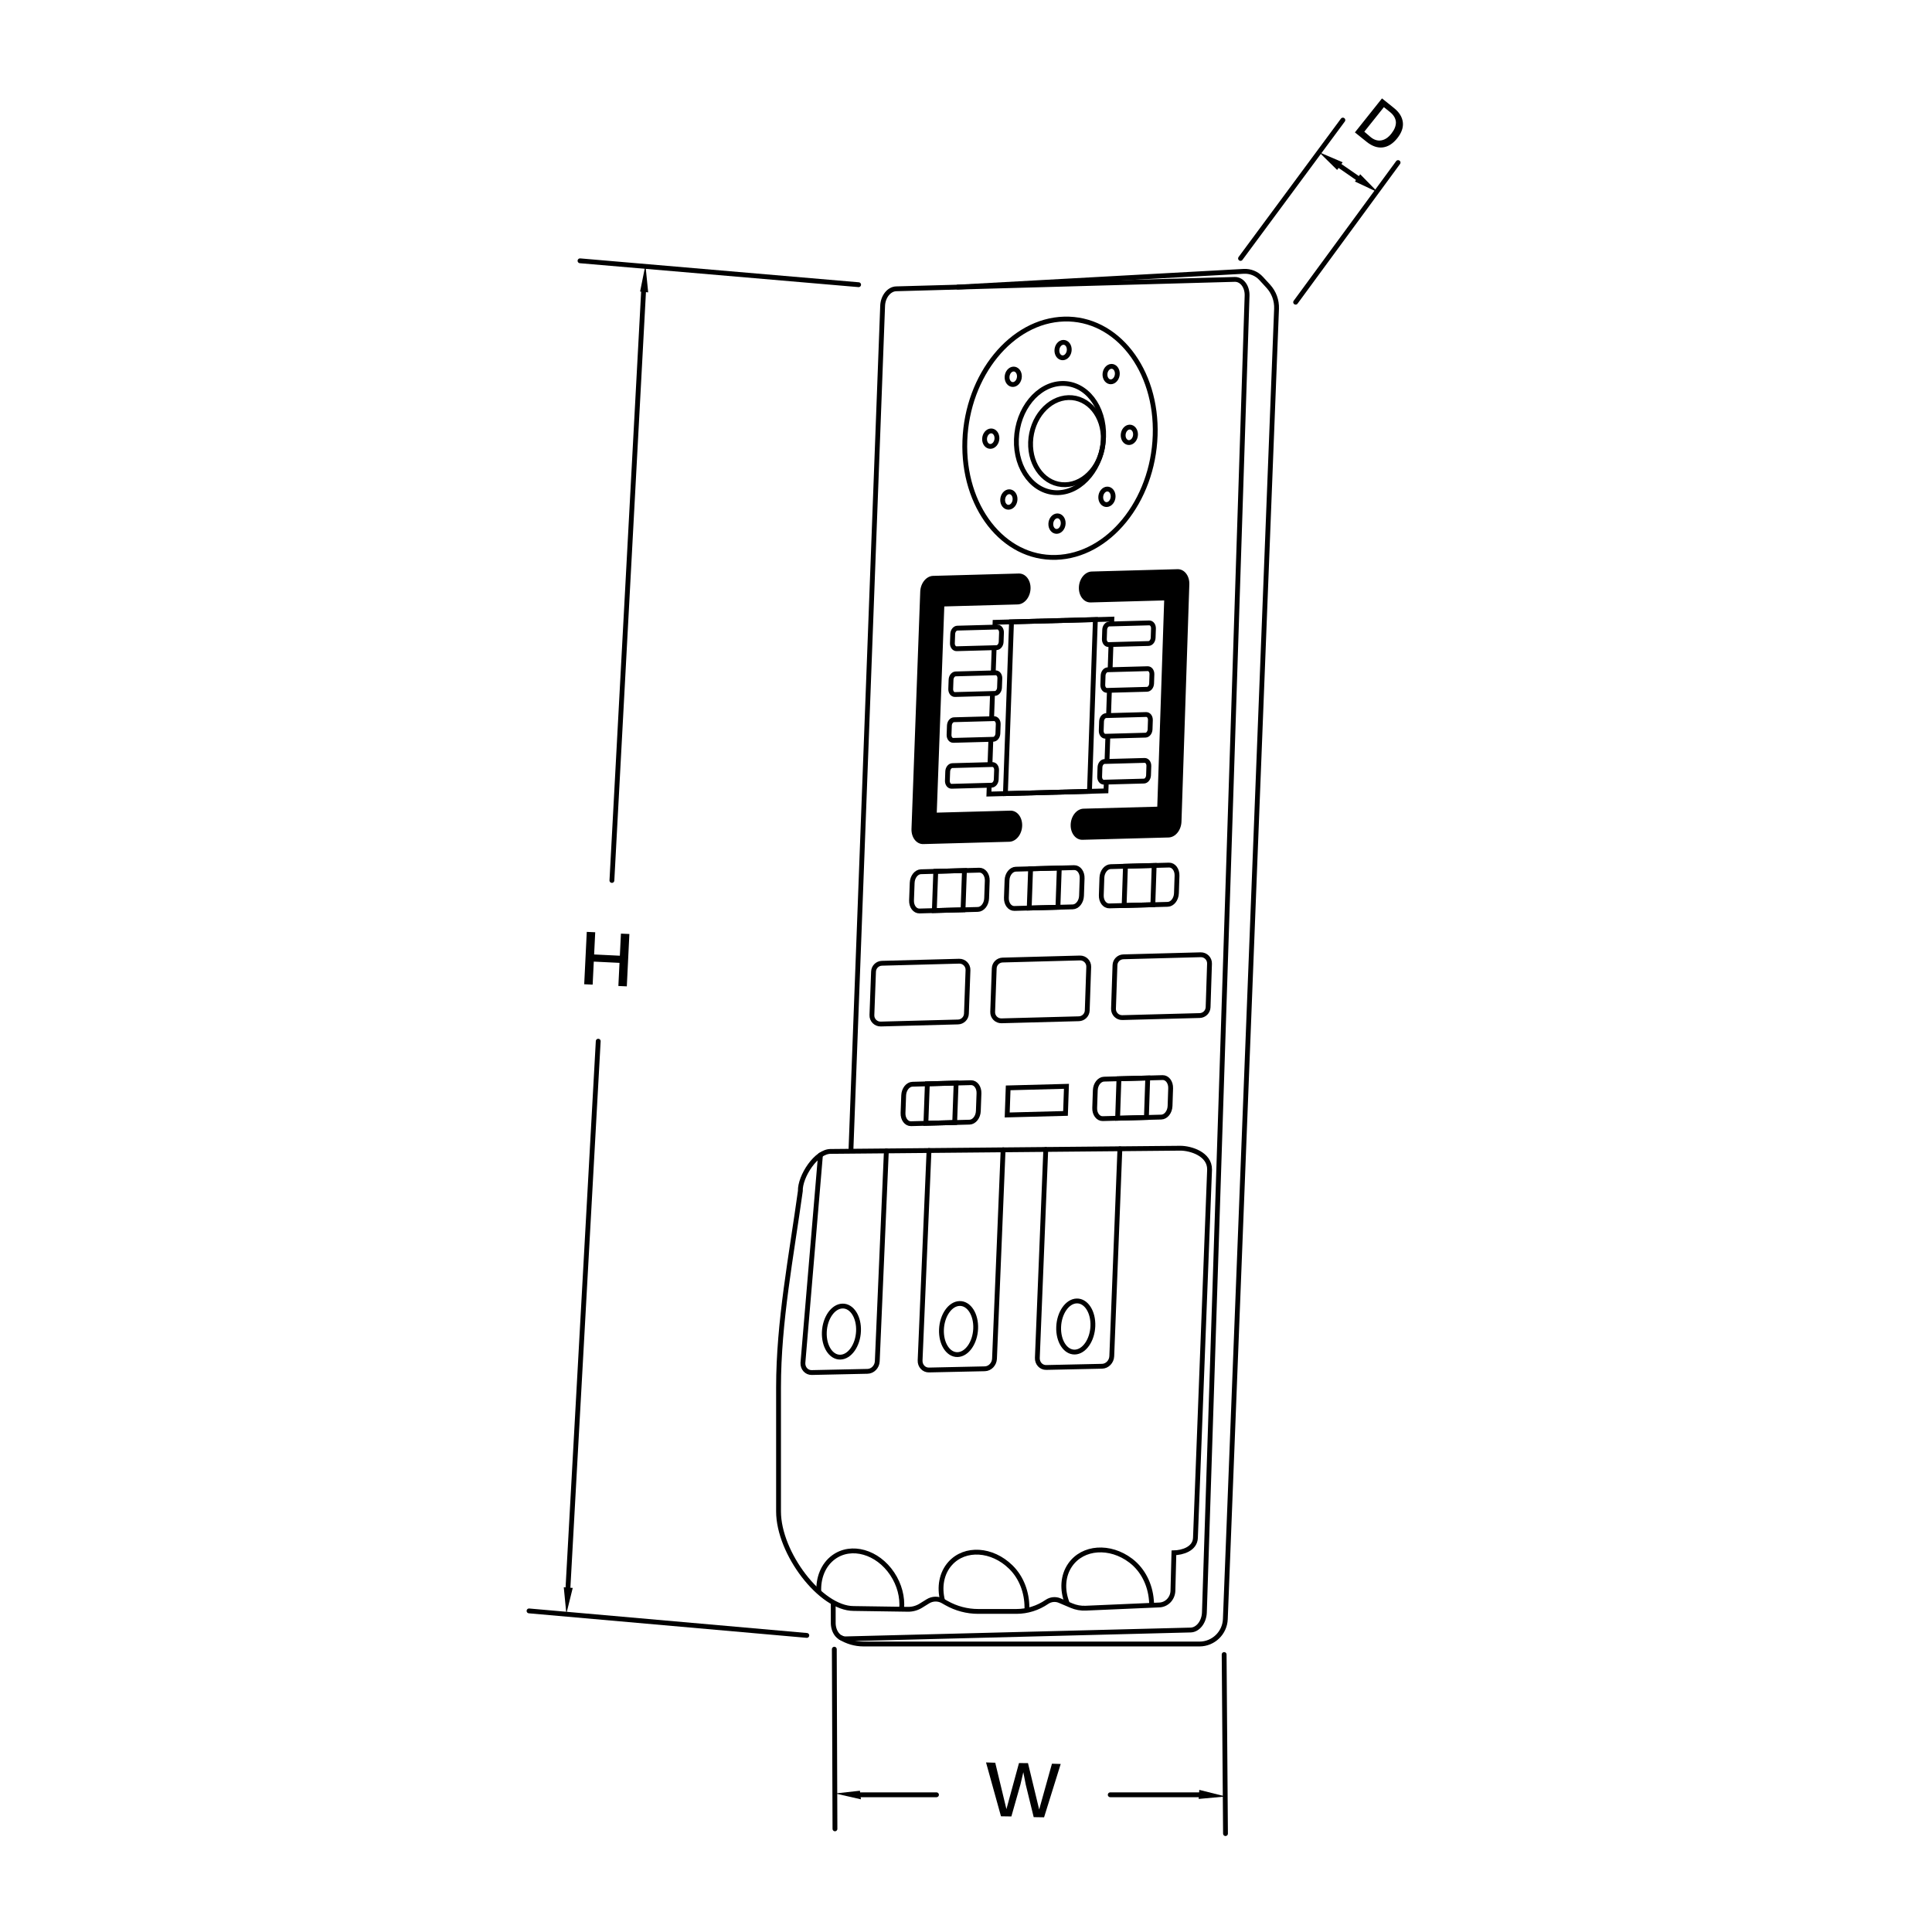 <?xml version="1.0" encoding="utf-8"?>
<!-- Generator: Adobe Illustrator 27.8.1, SVG Export Plug-In . SVG Version: 6.00 Build 0)  -->
<svg version="1.1" xmlns="http://www.w3.org/2000/svg" xmlns:xlink="http://www.w3.org/1999/xlink" x="0px" y="0px"
	 viewBox="0 0 400 400" style="enable-background:new 0 0 400 400;" xml:space="preserve">
<style type="text/css">
	.st0{fill:none;stroke:#000000;stroke-miterlimit:10;}
	.st1{fill:none;stroke:#000000;stroke-linecap:round;stroke-linejoin:round;stroke-miterlimit:10;}
	.st2{fill-rule:evenodd;clip-rule:evenodd;}
	.st3{enable-background:new    ;}
</style>
<g id="Layer_1">
</g>
<g id="Layer_2">
	<g>
		<g>
			<path class="st0" d="M176.173,238.31l6.566-174.996
				c0.071-1.902,1.329-3.477,2.809-3.518l70.075-1.949
				c1.481-0.041,2.632,1.468,2.571,3.37l-8.837,272.616
				c-0.064,1.974-1.34,3.606-2.849,3.645l-71.398,1.826
				c-1.508,0.039-2.67-1.53-2.596-3.504l-0.003-4.031"/>
			<path class="st0" d="M176.737,333.022c-6.847,0-15.548-11.478-15.548-20.09V287.244
				c0-13.603,2.654-27.188,4.515-40.652v-0
				c-0.101-2.993,3.288-8.308,6.358-8.203l72.314-0.663
				c2.115-0.001,6.102,1.187,6.053,4.435l-2.927,76.258
				c-0.105,2.306-2.753,3.039-4.456,3.075l-0.203,7.838
				c-0.042,1.636-1.318,2.945-2.889,2.963l-15.187,0.661
				c-1.001,0.044-1.999-0.138-2.927-0.532l-2.446-1.039
				c-0.869-0.369-1.857-0.268-2.641,0.269v0
				c-1.875,1.287-4.071,1.973-6.317,1.973h-7.924
				c-2.297,0-4.558-0.599-6.576-1.743l-0.718-0.407
				c-0.975-0.553-2.157-0.529-3.111,0.063l-1.45,0.899
				c-0.811,0.503-1.739,0.762-2.683,0.748L176.737,333.022z"/>
			<path class="st0" d="M228.489,90.441c-0.215,6.247-4.434,11.425-9.423,11.562
				c-4.989,0.137-8.853-4.819-8.631-11.065c0.222-6.241,4.44-11.407,9.421-11.545
				C224.838,79.256,228.703,84.2,228.489,90.441z"/>
			<g>
				<path class="st0" d="M221.377,72.444c-0.031,0.884-0.629,1.616-1.335,1.635
					c-0.706,0.02-1.254-0.681-1.223-1.565c0.031-0.884,0.629-1.616,1.335-1.635
					C220.861,70.86,221.408,71.561,221.377,72.444z"/>
				<path class="st0" d="M220.124,108.377c-0.031,0.888-0.63,1.624-1.338,1.643
					c-0.708,0.019-1.257-0.685-1.226-1.573c0.031-0.888,0.63-1.623,1.338-1.643
					C219.606,106.786,220.155,107.49,220.124,108.377z"/>
			</g>
			<g>
				<path class="st0" d="M210.725,76.854c0.477,0.611,0.441,1.625-0.081,2.264
					c-0.522,0.639-1.332,0.662-1.809,0.05c-0.477-0.611-0.441-1.625,0.081-2.264
					C209.437,76.265,210.247,76.243,210.725,76.854z"/>
				<path class="st0" d="M230.125,101.7c0.479,0.614,0.444,1.631-0.078,2.272
					c-0.522,0.641-1.334,0.664-1.813,0.05c-0.479-0.614-0.444-1.631,0.078-2.272
					C228.835,101.108,229.646,101.086,230.125,101.7z"/>
			</g>
			<g>
				<path class="st0" d="M205.184,89.216c0.707-0.019,1.254,0.683,1.223,1.568
					c-0.032,0.886-0.631,1.62-1.338,1.639c-0.707,0.019-1.255-0.683-1.223-1.569
					C203.878,89.969,204.477,89.236,205.184,89.216z"/>
				<path class="st0" d="M233.873,88.425c0.707-0.02,1.256,0.683,1.226,1.568
					c-0.03,0.886-0.628,1.62-1.335,1.639s-1.257-0.683-1.226-1.569
					C232.568,89.178,233.166,88.445,233.873,88.425z"/>
			</g>
			<g>
				<path class="st0" d="M208.008,102.307c0.523-0.641,1.334-0.663,1.812-0.05
					c0.478,0.614,0.442,1.631-0.081,2.272c-0.523,0.641-1.334,0.663-1.812,0.05
					C207.449,103.965,207.485,102.948,208.008,102.307z"/>
				<path class="st0" d="M229.185,76.344c0.521-0.639,1.331-0.661,1.81-0.05
					c0.478,0.611,0.444,1.625-0.077,2.264c-0.521,0.639-1.332,0.662-1.81,0.05
					C228.629,77.996,228.664,76.983,229.185,76.344z"/>
			</g>
			<path class="st0" d="M239.165,90.147c-0.459,13.641-9.669,24.959-20.568,25.257
				c-10.898,0.298-19.329-10.534-18.833-24.171
				c0.494-13.612,9.698-24.873,20.559-25.174
				C231.186,65.757,239.623,76.531,239.165,90.147z"/>
			<g>
				<g>
					<path d="M208.955,174.279l-17.801,0.479c-1.412,0.038-2.504-1.373-2.439-3.152
						l1.81-49.11c0.065-1.767,1.259-3.23,2.666-3.268l17.735-0.485
						c1.407-0.038,2.498,1.362,2.436,3.129c-0.062,1.768-1.255,3.231-2.663,3.27
						l-15.194,0.415l-1.558,42.691l15.237-0.411
						c1.412-0.038,2.506,1.372,2.443,3.151
						C211.565,172.768,210.368,174.241,208.955,174.279z"/>
				</g>
				<g>
					<path d="M241.947,173.391l-17.828,0.479c-1.413,0.038-2.509-1.373-2.447-3.153
						c0.062-1.779,1.257-3.251,2.669-3.289l15.261-0.411l1.428-42.703
						l-15.218,0.415c-1.408,0.038-2.501-1.363-2.439-3.131
						c0.061-1.767,1.253-3.23,2.66-3.269l17.761-0.485
						c1.408-0.038,2.503,1.362,2.444,3.13l-1.626,49.126
						C244.555,171.88,243.36,173.353,241.947,173.391z"/>
				</g>
			</g>
			<g>
				<g>
					<path class="st0" d="M202.453,188.286l-12.077,0.323
						c-0.959,0.026-1.699-0.961-1.653-2.203l0.134-3.627
						c0.046-1.242,0.86-2.269,1.818-2.295l12.071-0.324
						c0.959-0.026,1.7,0.96,1.655,2.202l-0.13,3.627
						C204.226,187.232,203.412,188.26,202.453,188.286z"/>
					<polygon class="st0" points="199.386,188.368 193.443,188.527 193.74,180.402 
						199.679,180.243 					"/>
				</g>
				<g>
					<path class="st0" d="M241.757,187.234l-12.085,0.324
						c-0.959,0.026-1.703-0.961-1.66-2.204l0.124-3.628
						c0.042-1.242,0.854-2.269,1.813-2.295l12.078-0.324
						c0.959-0.026,1.703,0.96,1.662,2.202l-0.12,3.628
						C243.528,186.179,242.717,187.208,241.757,187.234z"/>
					<polygon class="st0" points="238.687,187.316 232.741,187.475 233.016,179.348 
						238.959,179.188 					"/>
				</g>
				<g>
					<path class="st0" d="M222.102,187.76l-12.081,0.324
						c-0.959,0.026-1.701-0.961-1.657-2.204l0.129-3.628
						c0.044-1.242,0.857-2.269,1.816-2.295l12.075-0.324
						c0.959-0.026,1.701,0.96,1.659,2.202l-0.125,3.628
						C223.874,186.706,223.061,187.734,222.102,187.76z"/>
					<polygon class="st0" points="219.033,187.842 213.089,188.001 213.375,179.875 
						219.316,179.716 					"/>
				</g>
			</g>
			<g>
				<path class="st0" d="M198.352,211.588l-16.001,0.426
					c-1.031,0.027-1.87-0.821-1.832-1.852l0.336-9.01
					c0.035-0.941,0.795-1.693,1.737-1.719l15.989-0.427
					c1.03-0.027,1.869,0.82,1.832,1.849l-0.324,9.011
					C200.055,210.81,199.295,211.563,198.352,211.588z"/>
				<path class="st0" d="M223.364,210.923l-16.009,0.426
					c-1.03,0.027-1.869-0.819-1.832-1.849l0.321-9.012
					c0.034-0.942,0.794-1.696,1.737-1.722l15.997-0.427
					c1.029-0.027,1.868,0.818,1.832,1.846l-0.309,9.013
					C225.069,210.143,224.308,210.898,223.364,210.923z"/>
				<path class="st0" d="M248.387,210.258l-16.017,0.426
					c-1.028,0.027-1.867-0.818-1.832-1.846l0.306-9.014
					c0.032-0.944,0.793-1.699,1.737-1.725l16.005-0.427
					c1.028-0.027,1.866,0.816,1.832,1.843l-0.294,9.015
					C250.093,209.476,249.332,210.233,248.387,210.258z"/>
			</g>
			<g>
				<g>
					<path class="st0" d="M200.734,232.33l-12.113,0.32
						c-0.962,0.025-1.704-0.967-1.658-2.217l0.134-3.649
						c0.046-1.249,0.862-2.282,1.824-2.307l12.106-0.321
						c0.961-0.025,1.704,0.966,1.66,2.215l-0.131,3.649
						C202.512,231.27,201.696,232.304,200.734,232.33z"/>
					<polygon class="st0" points="197.658,232.411 191.698,232.568 191.996,224.395 
						197.953,224.237 					"/>
				</g>
				<g>
					<path class="st0" d="M240.431,231.28l-12.121,0.32
						c-0.962,0.025-1.708-0.968-1.665-2.218l0.125-3.649
						c0.043-1.249,0.857-2.283,1.819-2.308l12.114-0.321
						c0.962-0.025,1.708,0.967,1.667,2.216l-0.121,3.65
						C242.208,230.221,241.394,231.255,240.431,231.28z"/>
					<polygon class="st0" points="237.353,231.362 231.389,231.519 231.666,223.344 
						237.626,223.186 					"/>
				</g>
				<polygon class="st0" points="220.603,230.524 208.529,230.843 208.728,225.231 220.797,224.911 
									"/>
			</g>
			<g>
				<g>
					<path class="st1" d="M169.868,239.131l-3.634,43.04
						c-0.05,1.126,0.769,2.021,1.83,1.998l11.556-0.25
						c1.061-0.023,1.961-0.955,2.009-2.081l1.882-43.566"/>
					<path class="st1" d="M177.746,275.614c-0.127,2.922-1.815,5.326-3.77,5.369
						c-1.955,0.042-3.435-2.293-3.306-5.215c0.129-2.921,1.817-5.322,3.769-5.364
						C176.393,270.361,177.873,272.693,177.746,275.614z"/>
				</g>
				<g>
					<path class="st1" d="M192.343,238.192l-1.845,43.453
						c-0.048,1.127,0.774,2.021,1.835,1.998l11.561-0.25
						c1.061-0.023,1.96-0.955,2.006-2.082l1.782-43.257"/>
					<path class="st1" d="M202.001,275.087c-0.121,2.923-1.805,5.327-3.761,5.37
						c-1.955,0.042-3.441-2.293-3.318-5.216c0.123-2.921,1.807-5.323,3.76-5.365
						C200.637,269.833,202.123,272.166,202.001,275.087z"/>
				</g>
				<g>
					<path class="st1" d="M216.516,237.976l-1.745,43.144
						c-0.046,1.127,0.778,2.022,1.84,1.999l11.565-0.25
						c1.062-0.023,1.959-0.955,2.003-2.082l1.682-42.947"/>
					<path class="st1" d="M226.266,274.56c-0.116,2.923-1.795,5.328-3.751,5.371
						c-1.956,0.042-3.447-2.294-3.33-5.217c0.117-2.922,1.797-5.323,3.751-5.366
						C224.891,269.305,226.382,271.638,226.266,274.56z"/>
				</g>
			</g>
			<g>
				<line class="st0" x1="205.641" y1="139.314" x2="205.827" y2="134.1"/>
				<line class="st0" x1="205.301" y1="148.802" x2="205.488" y2="143.582"/>
				<line class="st0" x1="204.961" y1="158.302" x2="205.148" y2="153.075"/>
				<polyline class="st0" points="229.043,161.927 228.981,163.747 204.743,164.401 
					204.808,162.581 				"/>
				<line class="st0" x1="229.368" y1="152.42" x2="229.189" y2="157.648"/>
				<line class="st0" x1="229.692" y1="142.925" x2="229.514" y2="148.146"/>
				<line class="st0" x1="230.016" y1="133.442" x2="229.838" y2="138.656"/>
				<polyline class="st0" points="205.98,129.838 206.015,128.844 230.196,128.185 
					230.162,129.179 				"/>
				<polygon class="st0" points="225.563,163.839 208.16,164.308 209.424,128.751 
					226.786,128.278 				"/>
			</g>
			<g>
				<path class="st0" d="M205.304,162.568l-8.285,0.224
					c-0.506,0.014-0.896-0.506-0.873-1.16l0.069-1.91
					c0.024-0.654,0.453-1.195,0.959-1.209l8.283-0.224
					c0.506-0.014,0.897,0.505,0.873,1.159l-0.068,1.91
					C206.239,162.013,205.81,162.554,205.304,162.568z"/>
				<path class="st0" d="M205.644,153.062l-8.28,0.224
					c-0.505,0.014-0.896-0.505-0.872-1.158l0.069-1.908
					c0.024-0.653,0.453-1.194,0.958-1.207l8.278-0.224
					c0.505-0.014,0.896,0.505,0.873,1.158l-0.068,1.908
					C206.578,152.508,206.15,153.048,205.644,153.062z"/>
				<path class="st0" d="M205.984,143.568l-8.275,0.225
					c-0.505,0.014-0.895-0.504-0.872-1.157l0.069-1.905
					c0.024-0.652,0.452-1.192,0.957-1.206l8.272-0.225
					c0.505-0.014,0.896,0.504,0.872,1.156l-0.068,1.905
					C206.917,143.014,206.489,143.555,205.984,143.568z"/>
				<path class="st0" d="M206.323,134.087l-8.269,0.225c-0.505,0.014-0.895-0.503-0.871-1.155
					l0.069-1.903c0.024-0.651,0.452-1.191,0.957-1.204l8.267-0.225
					c0.505-0.014,0.895,0.503,0.872,1.155l-0.068,1.903
					C207.256,133.534,206.827,134.073,206.323,134.087z"/>
				<path class="st0" d="M236.836,161.717l-8.289,0.224
					c-0.506,0.014-0.898-0.506-0.876-1.16l0.065-1.911
					c0.022-0.654,0.451-1.195,0.956-1.209l8.287-0.224
					c0.506-0.014,0.898,0.505,0.876,1.16l-0.064,1.911
					C237.77,161.162,237.342,161.703,236.836,161.717z"/>
				<path class="st0" d="M237.156,152.209l-8.284,0.224
					c-0.506,0.014-0.897-0.505-0.875-1.159l0.065-1.908
					c0.022-0.653,0.45-1.194,0.956-1.208l8.282-0.224
					c0.506-0.014,0.898,0.505,0.876,1.158l-0.064,1.908
					C238.089,151.655,237.662,152.196,237.156,152.209z"/>
				<path class="st0" d="M237.475,142.714l-8.279,0.225c-0.505,0.014-0.897-0.504-0.875-1.157
					l0.065-1.906c0.022-0.652,0.45-1.192,0.955-1.206l8.276-0.225
					c0.505-0.014,0.897,0.504,0.875,1.157l-0.064,1.906
					C238.408,142.16,237.981,142.7,237.475,142.714z"/>
				<path class="st0" d="M237.794,133.23l-8.274,0.225
					c-0.505,0.014-0.896-0.504-0.874-1.155l0.065-1.903
					c0.022-0.652,0.45-1.191,0.955-1.205l8.271-0.225
					c0.505-0.014,0.897,0.503,0.875,1.155l-0.064,1.903
					C238.726,132.677,238.299,133.217,237.794,133.23z"/>
			</g>
			<path class="st0" d="M169.528,329.611c-0.156-2.909,0.899-5.635,3.084-7.22
				c3.651-2.648,9.074-1.108,12.112,3.44c1.519,2.274,2.155,4.87,1.954,7.228"/>
			<path class="st0" d="M195.153,331.403c-0.727-2.813-0.233-5.707,1.592-7.726
				c3.05-3.374,8.661-3.03,12.532,0.77c0.019,0.019,0.039,0.038,0.058,0.057
				c2.16,2.149,3.282,5.196,3.282,8.307v0.598"/>
			<path class="st0" d="M220.932,331.86c-1.061-2.695-0.92-5.631,0.647-7.874
				c2.618-3.747,8.226-4.141,12.526-0.879c0.021,0.016,0.043,0.033,0.064,0.049
				c2.482,1.91,3.957,4.928,4.213,8.132l0.085,1.071"/>
			<path class="st0" d="M198.121,59.447l59.391-3.269c1.351-0.074,2.665,0.46,3.58,1.456
				l1.487,1.619c1.167,1.27,1.784,2.949,1.716,4.672l-10.602,271.292
				c-0.113,2.881-2.481,5.158-5.364,5.158h-69.536
				c-1.724,0-3.413-0.488-4.871-1.406h-0"/>
			<path class="st0" d="M228.423,91.131c-0.179,4.983-3.696,9.115-7.856,9.224
				c-4.159,0.109-7.38-3.845-7.195-8.827c0.185-4.979,3.701-9.101,7.854-9.21
				C225.379,82.207,228.601,86.152,228.423,91.131z"/>
		</g>
		<line class="st1" x1="123.857" y1="215.565" x2="117.596" y2="328.656"/>
		<line class="st1" x1="133.255" y1="60.127" x2="126.688" y2="182.29"/>
		<line class="st1" x1="167.044" y1="338.596" x2="109.532" y2="333.52"/>
		<line class="st1" x1="177.768" y1="58.944" x2="120.087" y2="53.996"/>
		<polygon class="st2" points="132.527,60.358 134.198,60.532 133.63,54.854 		"/>
		<polygon class="st2" points="116.723,328.625 118.579,328.763 117.256,334.116 		"/>
		<line class="st1" x1="229.863" y1="371.591" x2="248.463" y2="371.591"/>
		<line class="st1" x1="178.216" y1="371.591" x2="193.89" y2="371.591"/>
		<line class="st1" x1="253.446" y1="342.55" x2="253.726" y2="379.628"/>
		<line class="st1" x1="172.736" y1="341.448" x2="172.868" y2="378.645"/>
		<polygon class="st2" points="178.04,370.753 178.243,372.53 172.918,371.318 		"/>
		<polygon class="st2" points="248.301,370.574 248.175,372.451 253.755,371.944 		"/>
		<line class="st1" x1="281.457" y1="37.147" x2="277.317" y2="34.283"/>
		<line class="st1" x1="256.837" y1="53.506" x2="278.026" y2="24.861"/>
		<line class="st1" x1="268.247" y1="62.569" x2="289.458" y2="33.656"/>
		<polygon class="st2" points="281.614,36.076 280.52,37.582 285.28,39.811 		"/>
		<polygon class="st2" points="277.978,33.598 276.839,35.185 273.107,31.516 		"/>
		<g class="st3">
			<path d="M207.243,376.046l-3.097-11.153l1.907,0.061l2.316,9.607l2.601-9.536
				l1.863,0.01l2.316,9.607l2.645-9.485l1.812,0.054l-3.443,11.044l-2.148-0.033
				l-1.644-6.731l-0.505-2.575l0,0l-0.591,2.532l-1.884,6.632L207.243,376.046z"/>
		</g>
		<g class="st3">
			<path d="M123.234,193.014l-0.531,10.841l-1.749-0.077l0.531-10.841L123.234,193.014z
				 M129.211,197.914l-0.06,1.479l-7.137-0.348l0.06-1.479L129.211,197.914z
				 M130.306,193.375l-0.531,10.841l-1.749-0.077l0.531-10.841L130.306,193.375z"/>
		</g>
		<g class="st3">
			<path d="M288.594,22.354c1.089,0.863,1.704,1.842,1.846,2.937
				c0.142,1.095-0.261,2.222-1.165,3.346c-0.905,1.124-1.884,1.74-2.978,1.881
				c-1.095,0.142-2.222-0.261-3.311-1.124l-2.466-1.982l5.608-7.04
				L288.594,22.354z M283.766,28.375c0.724,0.601,1.479,0.818,2.225,0.686
				c0.746-0.132,1.44-0.577,2.089-1.413c0.649-0.836,0.943-1.585,0.929-2.36
				c-0.055-0.739-0.424-1.427-1.148-2.028l-1.342-1.077l-4.054,5.08L283.766,28.375
				z"/>
		</g>
	</g>
</g>
</svg>

